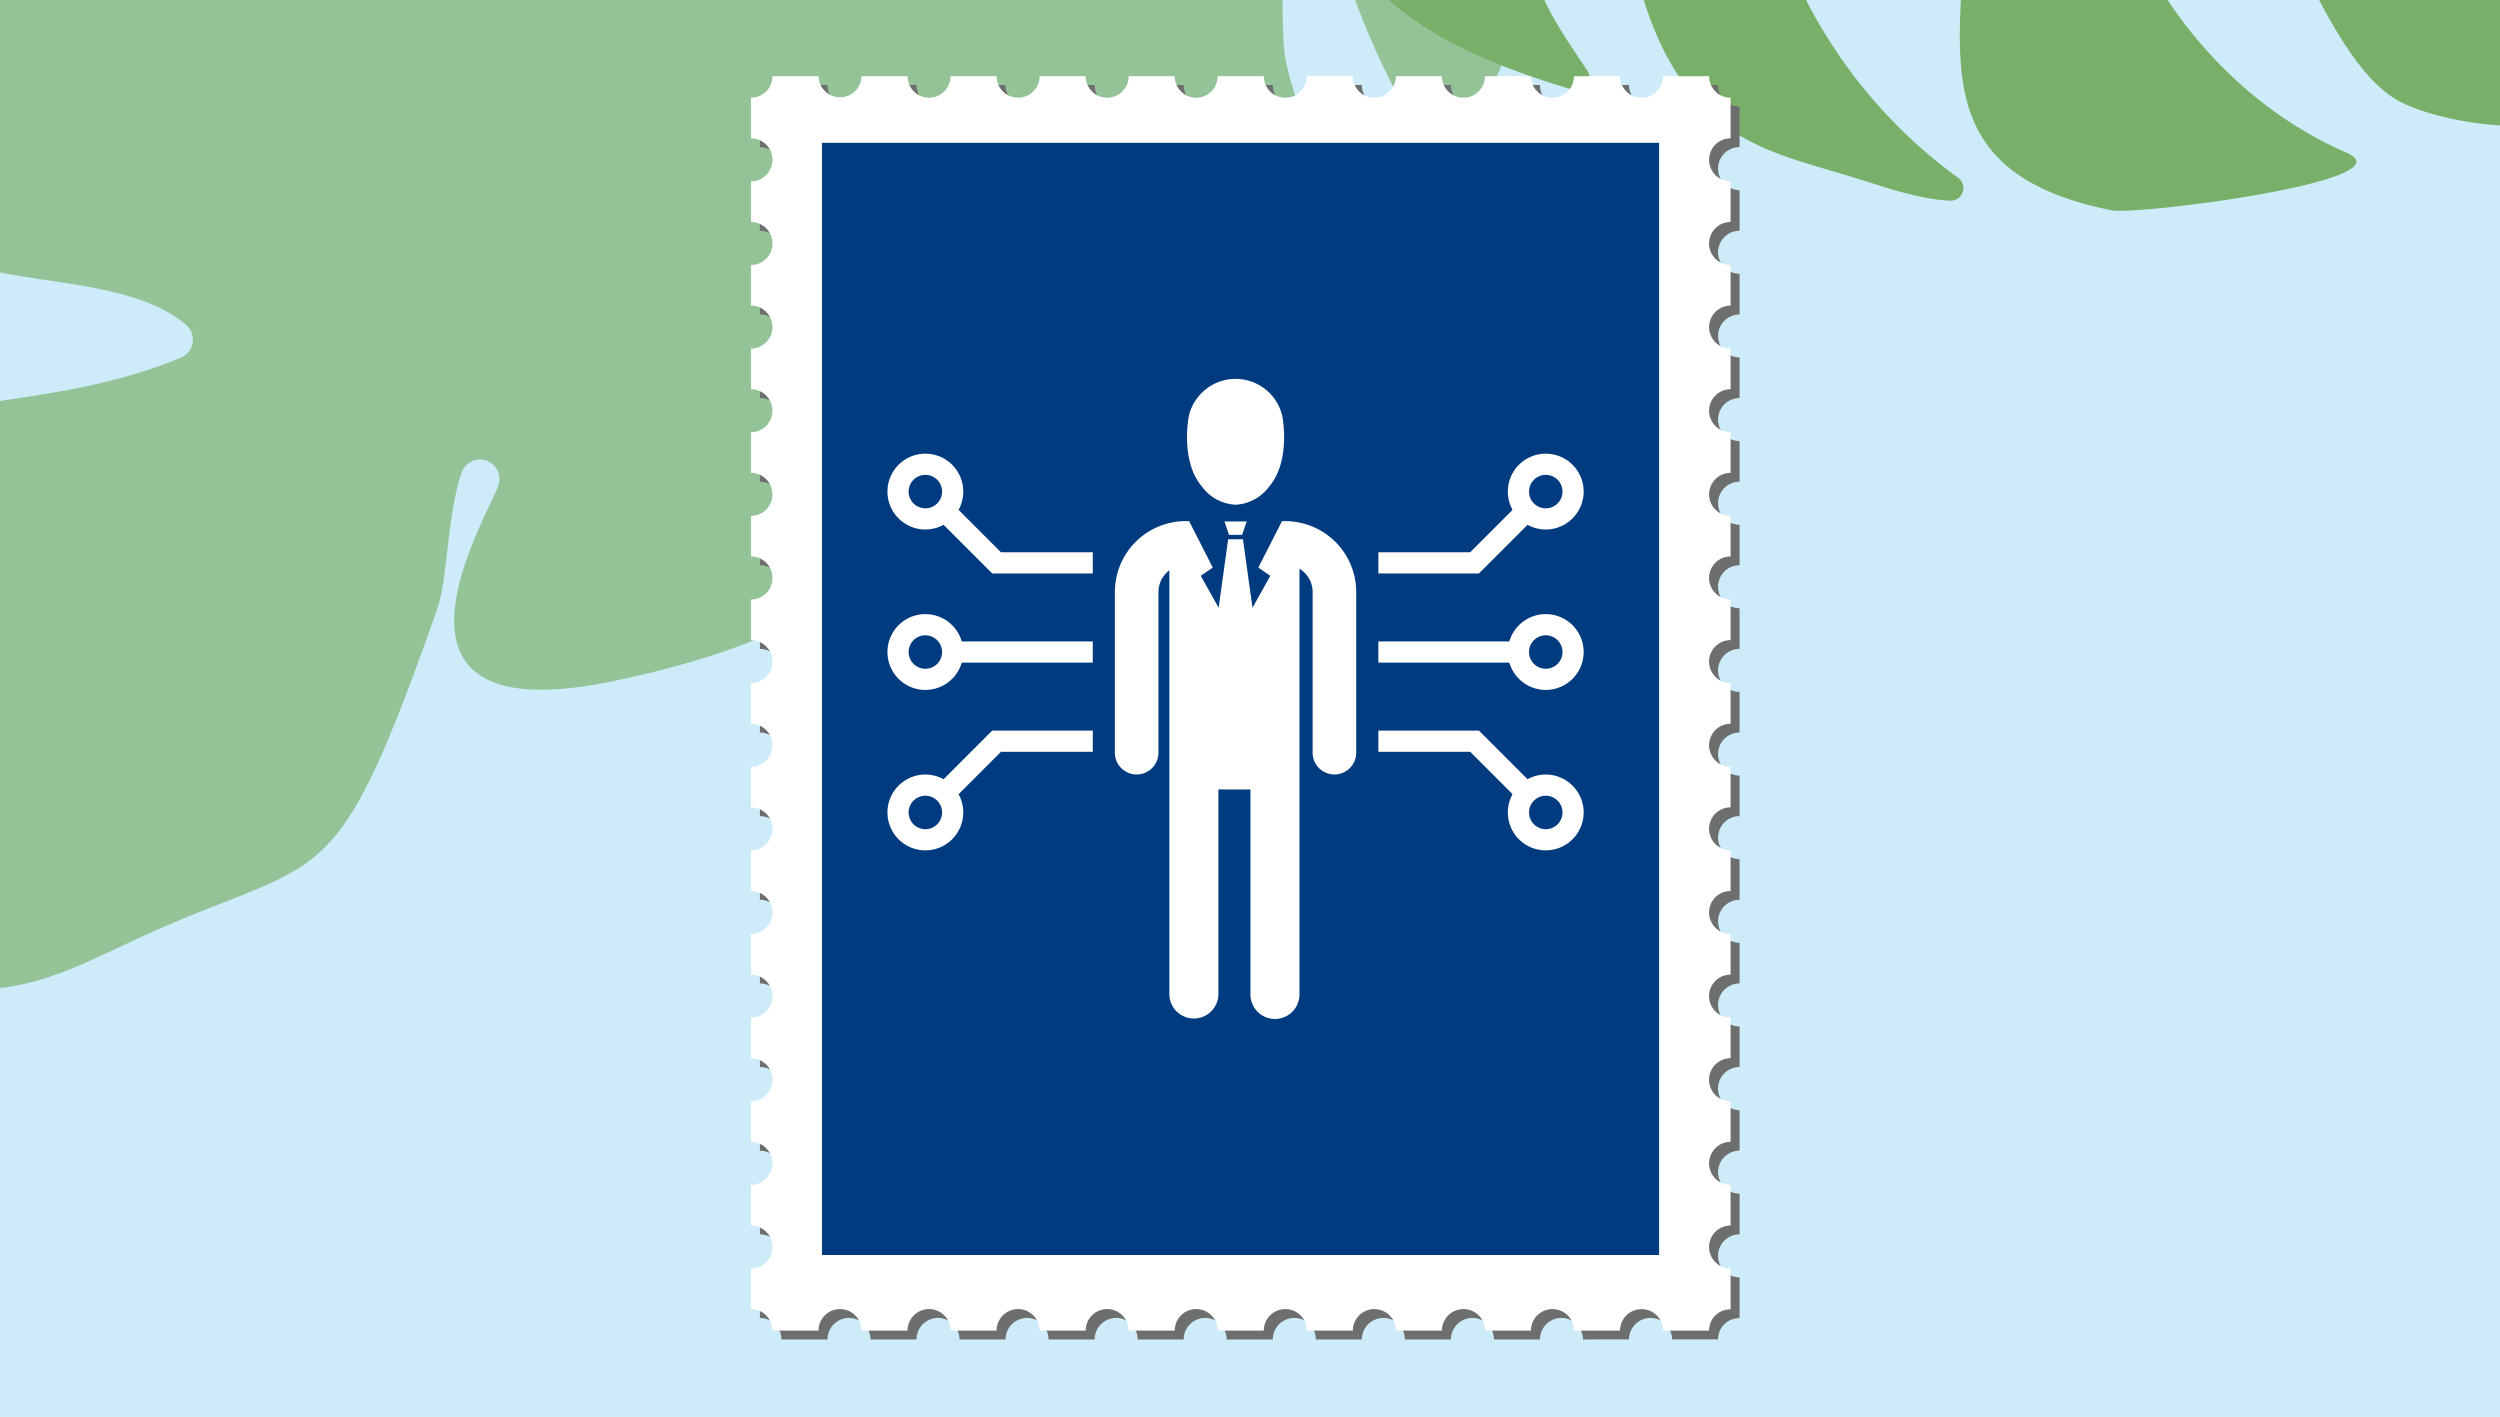 <svg xmlns="http://www.w3.org/2000/svg" xmlns:xlink="http://www.w3.org/1999/xlink" width="263" height="149.053" viewBox="0 0 263 149.053">
  <defs>
    <clipPath id="clip-path">
      <rect id="Rectangle_17386" data-name="Rectangle 17386" width="263" height="149" transform="translate(677 1101)" fill="#f9d649"/>
    </clipPath>
    <clipPath id="clip-path-2">
      <rect id="Rectangle_17382" data-name="Rectangle 17382" width="163.833" height="375.775" transform="translate(0 0)" fill="#78b069"/>
    </clipPath>
    <clipPath id="clip-path-3">
      <rect id="Rectangle_17383" data-name="Rectangle 17383" width="172.808" height="207.647" transform="translate(0 0)" fill="#78b069"/>
    </clipPath>
    <clipPath id="clip-path-4">
      <rect id="Rectangle_17384" data-name="Rectangle 17384" width="170.539" height="381.655" fill="#78b069"/>
    </clipPath>
    <clipPath id="clip-path-6">
      <rect id="Rectangle_8118" data-name="Rectangle 8118" width="104.002" height="132.908" transform="translate(0 0)" fill="none"/>
    </clipPath>
    <clipPath id="clip-path-7">
      <rect id="Rectangle_17898" data-name="Rectangle 17898" width="73.24" height="67.339" transform="translate(0 0)" fill="#fff"/>
    </clipPath>
  </defs>
  <g id="from-the-inside-out-t" transform="translate(-268.898 -2106.07)">
    <g id="Group_638579" data-name="Group 638579" transform="translate(-264 1532.459)">
      <rect id="Rectangle_17381" data-name="Rectangle 17381" width="263" height="149.053" transform="translate(532.898 573.611)" fill="#cdebf8"/>
      <g id="Mask_Group_632969" data-name="Mask Group 632969" transform="translate(-144.102 -527.389)" clip-path="url(#clip-path)">
        <g id="Group_638335" data-name="Group 638335" transform="translate(472.56 775.326)">
          <g id="Group_638329" data-name="Group 638329" transform="matrix(0.996, -0.087, 0.087, 0.996, 0, 130.364)" opacity="0.423">
            <g id="Group_638328" data-name="Group 638328" transform="translate(0 0)" clip-path="url(#clip-path-2)">
              <path id="Path_1574493" data-name="Path 1574493" d="M121.084,329.354c9.122,8.463,11.22,22.778,13,32.736,1.018,5.7,21.026-3.66,25.117-7.535,7.7-7.294-17.913-52.068-39.522-60.984a.09.09,0,0,1,.064-.169c32.864,8.707,30.79,31.483,38.6,35.715,6.935,3.758,3.859-8.326,1.846-11.735-3.6-6.106-12.568-10.476-13.215-17.964a1.622,1.622,0,0,1,1.856-1.781c4.285.777,8.639,7.523,11.825,10.762,3.248,3.3,8.759-20.72-11.894-29.016-7.157-2.874-26.62-7.4-30.922-14.673-4.218-7.129,40.525,12.467,40.3,9.426-1.321-17.72-52.041-22.464-63.806-44.609-1.638-3.081,13.27,7.331,14.943,8.532,9.969,7.144,36.862,13.327,37.557,6.681,2.4-22.943-28.113-20.442-38.838-27.441-8.507-5.552-24.294-15-26.336-26.041a119.9,119.9,0,0,0,18.969,14.43c52.113,33.775,34.493,5.666,36.894,2.438,4.929-6.627-18.827-13.7-25.647-18.663-29.616-21.556-30.112-31.747-27.045-29.835,14.014,8.741,21.292,33.3,43.8,25.369a1.02,1.02,0,0,0,.669-.92c.145-4.267-6.992-3.954-9.764-8.062-1.988-2.948,6.348.777,5.823-1.608-2.006-9.125-37.034-12.248-39.982-27.046A1.162,1.162,0,0,1,86.757,146c6.527,1.643,20.922,20.307,30.2,4.773,4.43-7.422-26.219-26.148-49.185-46.915-13.281-12.009-4.235-12.365,1.144-5.648,2.7,3.369,24.077,25.563,30.955,20.267,17.513-13.49-38.835-35.511-48.2-53.7C49.927,61.386,82.641,91.846,87.77,84.9c13.153-17.811-20.514-23.4-23.315-25.934C44.526,40.9,41.293,40.22,38.583,35.55,35.356,29.994,36.705-1.228,28.847.037c-8.687,1.4,3.538,31.289,3.063,37.33C25.736,53.762-.942,72.51,2.743,73.893,8.892,76.2,8.6,83.978,10.39,90.552c2.294,8.44,21.887-30.957,21.594-23.228-.495,13.158-27.357,37.052-29.776,39.925-6.422,7.624,3.071,5.328,4.462,6.664,2.448,2.349-2.839,7.741-4.158,12.648-2.7,10.041,26.979-20.534,34.856-35.735a.492.492,0,0,1,.9.085c3.588,12.109-24.125,31.507-28.066,42.971-2.3,6.684,22.321-12.3,22.4-6.933.092,6.676-23.126,12.008-23.649,25.888a2.283,2.283,0,0,0,2.391,2.376c14.681-.889,24.553-25.352,35.982-25.085,4.885.114-1.147,13.6-15.806,25.515-4.25,3.456-30.112,10.267-24.707,13.831,5.671,3.74,15.124-4.436,21.793-3.879a.506.506,0,0,1,.416.69c-2.489,6.029-19.638,11.9-18.413,12.414,6.091,2.57.378,9.737,4.939,14.644,3.742,4.026,27.927-18.1,37.507-32.262,9.311-13.768,3.82,11.452-2.13,16.558-13.4,11.5-6.714,11.21-14.039,16.664C19.7,207.1,23.319,206.311,23.7,218.75c.221,7.3,33.648-26.026,40.918-29.2,1.486,10.7-22.7,22.95-29.3,27.982-2.958,2.252-4.77,5.427-7.467,8.119C25.029,228.461,20.184,229.6,17.78,232c-5.628,5.617-2.668,12.7,4.549,8.277a.5.5,0,0,1,.762.346c.724,5.278-8.819,6.035-8.181,11.1.866,6.855,19.232,2.591,19.732,4.879,1.366,6.246-24.956,7.015-20.544,19.359.752,1.714,5.939,3.292,6.5,1.809,3.681-9.8,18.986-9.378,27.1-13.2,7.938-3.738,17.841-12.489,27.26-11.924a1.3,1.3,0,0,1,.98,1.99c-11.626,18.575-54.723,8.7-52.624,34.4.42,5.136-9.112,7.268-4.733,13.1,2.961,3.947,13.27,3.128,18.991,1.485,12.228-3.514,21.621-13.149,32.5-17.979-27.447,21.826-32.232,26.976-32.692,36.467-.306,6.323.3,18.912,5.681,21.195,0,0,15.253-30.266,36.44-41.662,5.561-2.989-24.105,13.131-25.058,43.2-.565,17.852,20.068,22.39,30.716,30.4,5.047,3.8-3.519-13.569,8.794-27.422,3.384-3.809.2-21.21,6.244-26.008-3.2,9.568-1.759,53.3,13.375,50.107,16.072-3.4,13.348-29.6,7.515-42.566" transform="translate(0.001 -0.001)" fill="#78b069"/>
            </g>
          </g>
          <g id="Group_638330" data-name="Group 638330" transform="translate(281.538 317.531) rotate(-77)" clip-path="url(#clip-path-3)">
            <path id="Path_1574494" data-name="Path 1574494" d="M139.189,38.2c-8.991.276-17.62,6.029-26.549,7.249a9.636,9.636,0,0,1-5.3-.589C127.484,9.492,143,18.2,149.809,6.227c2.057-3.615,2.231-4.151-1.862-5.665-12.8-4.731-33.837,21.408-43.785,41.814-6.415-7.658-5.452-26.734-19.206-30.125C58.159,3.643,32.064,27.412,47.81,28.522c5.442.383,33.743-2.5,30.936,8.818-1.569,6.327-24.112-1.763-29.472-1.74-13.954.057-31.3,19.284-27.132,20.477,16.462,4.71,47.118-7.223,51.645-2.8,2.783,2.716-5.362,4.378-7.275,4.97C36.485,67.543,5.591,41.752,2.743,90.092a1.33,1.33,0,0,0,2.279,1.014c2.54-2.651,5.016-5.558,8.118-7.341,11.547-6.641,32.535-7.823,37.915-9.274,3.358-.906,14.724-6.587,17.694-2.86,8.007,10.045-44.861,11.713-61.586,28.42C.736,106.47.956,112.512.4,120.936c-.179,2.7-.746,7.112-.088,10.456a1.328,1.328,0,0,0,2.538.208,52.837,52.837,0,0,1,14.394-19.577c1.444-1.241,33.091-19.5,36.254-2.722,1.361,7.22-7.891,11.369-12.989,13.656-17.515,7.858-38.115.111-37.372,25.165.082,2.77,10.127,29.941,11.46,22.75,4.823-26.016,34.234-40.42,34.849-27.614.47,9.772-26,21.37-28.422,32.162-1.289,5.731-.227,19.309,7.75,25.241,5.3,3.942,10.752,4.916,17.05,5.948,33.064,5.419,26.062-11.48,24.875-25.16-.873-10.063-6.15-32.83-2.5-37.1,4.422-5.168,10.1,16.484,10.662,20.068,3.822,24.338-4.609,26.685-5.342,33.457-.518,4.795,15.851-2.885,20.007-15.157,4.825-14.247-6.728-43.935-11.069-58.33-3.255-10.789,7.234-20.118,8.264-15.01,11.037,54.687,8.2,62.1,20.267,59.927,38.392-6.915-16.462-74.633-12.181-82.046,4.213-7.293,12.508,8.853,14.521,11.356,25.123,31.257,17.877,37.892,19.4,57.246a1.328,1.328,0,0,0,2.062.988c7.543-5.014,29.444-19.3,27.192-37.23-1.927-15.338-26.231-20.23-37.142-27.93-13.68-9.655-16.136-11.984-16.734-15.36-1.868-10.54,29.63,7.989,33.456,10.085,17.494,9.579,20.983,15.04,26.047,31.012a1.331,1.331,0,0,0,2.557-.075c8.471-33.208-3.922-79.982-30.985-79.149" transform="translate(0 0.001)" fill="#78b069"/>
          </g>
          <g id="Group_638332" data-name="Group 638332" transform="translate(198.144 416.966) rotate(-160)">
            <g id="Group_638331" data-name="Group 638331" clip-path="url(#clip-path-4)">
              <path id="Path_1574495" data-name="Path 1574495" d="M164.255,108.341c.4-8.772,12.288-30.674,2.294-35.556-8.567-4.186-22.726,4.283-31.744.836a2.045,2.045,0,0,1-.642-3.4c18.247-16.716,40.022-11.068,21.457-46.644-4.133-7.92-8.854-23.04-19.89-23.564-7.219-.343-13.021,6.049-17.57,10.613-16.13,16.186-18.7,10.337-18.367,43.892.033,3.359,2.409,9.745,2.5,14.437a2.051,2.051,0,0,1-4.094.2c-.244-2.846,5.666-30.2-18.282-15.435-41.929,25.854-14.181,42.06-16.3,55.732C61.065,125.846,58.062,90.9,45.257,93.4c-3.345.652-9.752,9.6-12.459,11.972-2.989,2.625-10.615,7.368-11.666,11.344-1.929,7.289,12.181,16.55,15.453,24.5,10.279,24.975,6.657,39.423,2.481,34.521-4.359-5.119-2.872-20.317-6.372-25.717-1.391-2.147-14.856-17.717-16.94-12.606-2.533,6.216-.966,16.052-3.436,22.392-18.79,48.227,10.3,38.164,11.1,74.3a2.045,2.045,0,0,1-3.414,1.59c-5.293-4.982-9.839-18.728-15.629-15.513-1.7.945-15.33,56.908,16.207,96.856,4.195,5.313,10.157,8.684,14.629,13.725,1.374,1.548-.294,3.877-4.22,11.73-7.024,14.047-12.24,17.971-16.746,23.522-2.061,2.54-8.881,8.9-8.055,12.023,1.334,5.057,7.967,6.255,14.885-6.059,30.985-55.134,16.669-32.373,32.8-41.023,4.238-2.272,4.494-5.5,7.228-9.17,10.379-13.954,20.476-4.73,53.036-31.107,2.71-2.2,7.472-7.6,6.181-11.446-1.68-5-7.36-3.5-12.048-4.262-22.168-3.593-19.123-.047-31.692,1.623a2.048,2.048,0,0,1-1.8-3.414c6.143-6.268,26.765-6.291,32.363-9.6,7.273-4.29,8.7-11.327,11.727-18.6,6.465-15.547,21.176-16.7,21.791-34.956.155-4.668-10.667-.263-22.377-.069-5.417.09-15.4-.7-7.895-4.96,4.394-2.493,16.719-5.19,34.205-6.295,11.491-.726,4.827-12.521,11.534-22.544,3.325-4.969,7.376-7.778,7.967-14.27,2.392-26.307-6.922-17.933-26.839-24.577C127.8,134.16,114.774,127.132,121,125.067c6.153-2.041,17.369-1.557,22.606-2.04,12.471-1.155,22.753,8.383,22.52,2.15-.221-5.872-2.147-10.82-1.869-16.836" transform="translate(-0.001 0)" fill="#78b069"/>
            </g>
          </g>
          <g id="Group_638334" data-name="Group 638334" transform="translate(325.541 475.168) rotate(-160)" opacity="0.68">
            <g id="Group_638333" data-name="Group 638333" transform="translate(0 0)" clip-path="url(#clip-path-4)">
              <path id="Path_1574496" data-name="Path 1574496" d="M164.255,108.341c.4-8.772,12.288-30.674,2.294-35.556-8.567-4.186-22.726,4.283-31.744.836a2.045,2.045,0,0,1-.642-3.4c18.247-16.716,40.022-11.068,21.457-46.644-4.133-7.92-8.854-23.04-19.89-23.564-7.219-.343-13.021,6.049-17.57,10.613-16.13,16.186-18.7,10.337-18.367,43.892.033,3.359,2.409,9.745,2.5,14.437a2.051,2.051,0,0,1-4.094.2c-.244-2.846,5.666-30.2-18.282-15.435-41.929,25.854-14.181,42.06-16.3,55.732C61.065,125.846,58.062,90.9,45.257,93.4c-3.345.652-9.752,9.6-12.459,11.972-2.989,2.625-10.615,7.368-11.666,11.344-1.929,7.289,12.181,16.55,15.453,24.5,10.279,24.975,6.657,39.423,2.481,34.521-4.359-5.119-2.872-20.317-6.372-25.717-1.391-2.147-14.856-17.717-16.94-12.606-2.533,6.216-.966,16.052-3.436,22.392-18.79,48.227,10.3,38.164,11.1,74.3a2.045,2.045,0,0,1-3.414,1.59c-5.293-4.982-9.839-18.728-15.629-15.513-1.7.945-15.33,56.908,16.207,96.856,4.195,5.313,10.157,8.684,14.629,13.725,1.374,1.548-.294,3.877-4.22,11.73-7.024,14.047-12.24,17.971-16.746,23.522-2.061,2.54-8.881,8.9-8.055,12.023,1.334,5.057,7.967,6.255,14.885-6.059,30.985-55.134,16.669-32.373,32.8-41.023,4.238-2.272,4.494-5.5,7.228-9.17,10.379-13.954,20.476-4.73,53.036-31.107,2.71-2.2,7.472-7.6,6.181-11.446-1.68-5-7.36-3.5-12.048-4.262-22.168-3.593-19.123-.047-31.692,1.623a2.048,2.048,0,0,1-1.8-3.414c6.143-6.268,26.765-6.291,32.363-9.6,7.273-4.29,8.7-11.327,11.727-18.6,6.465-15.547,21.176-16.7,21.791-34.956.156-4.668-10.667-.263-22.377-.069-5.417.09-15.4-.7-7.895-4.96,4.394-2.493,16.719-5.19,34.205-6.295,11.491-.726,4.827-12.521,11.534-22.544,3.325-4.969,7.376-7.778,7.967-14.27,2.392-26.307-6.922-17.933-26.839-24.577C127.8,134.16,114.774,127.132,121,125.067c6.153-2.041,17.369-1.557,22.606-2.04,12.471-1.155,22.753,8.383,22.52,2.15-.221-5.872-2.147-10.82-1.869-16.836" transform="translate(-0.001 0)" fill="#78b069"/>
            </g>
          </g>
        </g>
      </g>
      <g id="stamp-green" transform="translate(611.898 581.611)">
        <g id="Group_628062" data-name="Group 628062" transform="translate(0 0)" clip-path="url(#clip-path-6)">
          <path id="Path_699164" data-name="Path 699164" d="M100.873,141.407a2.262,2.262,0,0,1,4.524,0h4.842a2.211,2.211,0,0,1,2.262-2.233v-4.3a2.262,2.262,0,0,1,0-4.524v-4.276a2.262,2.262,0,0,1,0-4.524v-4.268a2.266,2.266,0,0,1,0-4.532v-4.268a2.262,2.262,0,0,1,0-4.524V99.681a2.262,2.262,0,0,1,0-4.524V90.881a2.262,2.262,0,0,1,0-4.524V82.089a2.262,2.262,0,0,1,0-4.524V73.289a2.262,2.262,0,0,1,0-4.524V64.488a2.262,2.262,0,0,1,0-4.524V55.7a2.262,2.262,0,0,1,0-4.524V46.9a2.262,2.262,0,0,1,0-4.524V38.1a2.258,2.258,0,0,1,0-4.517V29.3a2.262,2.262,0,0,1,0-4.524V20.5a2.262,2.262,0,0,1,0-4.524V11.711a2.269,2.269,0,0,1-2.262-2.266H105.4a2.262,2.262,0,0,1-4.524,0H96.024a2.262,2.262,0,0,1-4.524,0H86.659a2.262,2.262,0,0,1-4.524,0h-4.85a2.262,2.262,0,0,1-4.524,0H67.92a2.262,2.262,0,0,1-4.524,0H58.547a2.262,2.262,0,0,1-4.524,0H49.181a2.262,2.262,0,0,1-4.524,0H39.808a2.262,2.262,0,0,1-4.524,0H30.442a2.262,2.262,0,0,1-4.524,0H21.076a2.262,2.262,0,0,1-4.524,0H11.7a2.267,2.267,0,0,1-2.259,2.266V15.98a2.262,2.262,0,0,1,0,4.524V24.78a2.262,2.262,0,0,1,0,4.524v4.268a2.262,2.262,0,0,1,0,4.524v4.276a2.262,2.262,0,0,1,0,4.524v4.276a2.262,2.262,0,0,1,0,4.524v4.268a2.266,2.266,0,0,1,0,4.532v4.269a2.262,2.262,0,0,1,0,4.524v4.276a2.262,2.262,0,0,1,0,4.524v4.268a2.266,2.266,0,0,1,0,4.532v4.269a2.262,2.262,0,0,1,0,4.524v4.276a2.262,2.262,0,0,1,0,4.524v4.268a2.266,2.266,0,0,1,0,4.532v4.269a2.262,2.262,0,0,1,0,4.524v4.276a2.262,2.262,0,0,1,0,4.524v4.274a2.256,2.256,0,0,1,2.26,2.26h4.849a2.262,2.262,0,0,1,4.524,0h4.842a2.262,2.262,0,0,1,4.524,0h4.843a2.262,2.262,0,0,1,4.524,0h4.849a2.262,2.262,0,0,1,4.524,0h4.842a2.262,2.262,0,0,1,4.524,0H63.4a2.262,2.262,0,0,1,4.524,0h4.842a2.262,2.262,0,0,1,4.524,0h4.85a2.262,2.262,0,0,1,4.524,0H91.5a2.262,2.262,0,0,1,4.524,0Z" transform="translate(-8.499 -8.5)" fill="#6d6e6e"/>
          <path id="Path_699165" data-name="Path 699165" d="M91.429,131.963a2.262,2.262,0,0,1,4.524,0h4.842a2.21,2.21,0,0,1,2.262-2.233v-4.3a2.262,2.262,0,0,1,0-4.524V116.63a2.262,2.262,0,0,1,0-4.524v-4.268a2.266,2.266,0,0,1,0-4.532V99.037a2.262,2.262,0,0,1,0-4.524V90.237a2.262,2.262,0,0,1,0-4.524V81.437a2.262,2.262,0,0,1,0-4.524V72.645a2.262,2.262,0,0,1,0-4.524V63.845a2.262,2.262,0,0,1,0-4.524V55.044a2.262,2.262,0,0,1,0-4.524V46.252a2.262,2.262,0,0,1,0-4.524V37.452a2.262,2.262,0,0,1,0-4.524V28.652a2.258,2.258,0,0,1,0-4.517V19.86a2.262,2.262,0,0,1,0-4.524V11.06a2.262,2.262,0,0,1,0-4.524V2.267A2.269,2.269,0,0,1,100.795,0H95.953a2.262,2.262,0,0,1-4.524,0H86.58a2.262,2.262,0,0,1-4.524,0H77.215a2.262,2.262,0,0,1-4.524,0h-4.85a2.262,2.262,0,0,1-4.524,0H58.476a2.262,2.262,0,0,1-4.524,0H49.1a2.262,2.262,0,0,1-4.524,0H39.737a2.262,2.262,0,0,1-4.524,0H30.364A2.262,2.262,0,0,1,25.84,0H21a2.262,2.262,0,0,1-4.524,0H11.632A2.262,2.262,0,0,1,7.109,0H2.259A2.267,2.267,0,0,1,0,2.267V6.536A2.262,2.262,0,0,1,0,11.06v4.276A2.262,2.262,0,0,1,0,19.86v4.268a2.262,2.262,0,0,1,0,4.524v4.276a2.262,2.262,0,0,1,0,4.524v4.276a2.262,2.262,0,0,1,0,4.524V50.52a2.266,2.266,0,0,1,0,4.532v4.269a2.262,2.262,0,0,1,0,4.524v4.276a2.262,2.262,0,0,1,0,4.524v4.268a2.266,2.266,0,0,1,0,4.532v4.269a2.262,2.262,0,0,1,0,4.524v4.276a2.262,2.262,0,0,1,0,4.524v4.268a2.266,2.266,0,0,1,0,4.532v4.269a2.262,2.262,0,0,1,0,4.524v4.276a2.262,2.262,0,0,1,0,4.524V129.7a2.256,2.256,0,0,1,2.26,2.26H7.109a2.262,2.262,0,0,1,4.524,0h4.842a2.262,2.262,0,0,1,4.524,0H25.84a2.262,2.262,0,0,1,4.524,0h4.849a2.262,2.262,0,0,1,4.524,0h4.842a2.262,2.262,0,0,1,4.524,0h4.849a2.262,2.262,0,0,1,4.524,0h4.842a2.262,2.262,0,0,1,4.524,0h4.85a2.262,2.262,0,0,1,4.524,0h4.842a2.262,2.262,0,0,1,4.524,0Z" transform="translate(0 0.018)" fill="#fff"/>
          <path id="Path_699174" data-name="Path 699174" d="M70.07,96.875a.112.112,0,0,1,.082-.052c-.04.106-.105.112-.082.052M70.7,20.315c-.008-.115-.206-.163-.223-.146a.062.062,0,0,0,.037.11c.032,0,.077.026.186.037M68.576,51.479s.036-.017.007-.062c-.042.015-.048.063-.007.062m1.176,70.946c-.053,0-.112.051-.111.093s.021.054.111-.093m.784-89.291a.119.119,0,0,0,0-.151c-.035-.054-.086-.006-.086.08,0,.065.051.106.088.071m-.723,25a.421.421,0,0,1,.1.108c.408.017.656.017.73.012.121-.063.1-.092.081-.128-.03-.071-.129-.073-.379-.009-.1.025-.121.024-.155-.005-.071-.062-.372-.045-.375.021m-.5-20.025c.037.143.143.148.172.1s-.088-.1-.172-.1M94.937,68.883c.061-.076.093-.094.176-.185a.475.475,0,0,1-.123-.072c-.077-.064-.086-.054-.1.111-.01.107,0,.137.049.146m-26.2,28.749c.044-.011.054-.058.014-.061,0,0-.038.013-.014.061m-.086,42.952c.062.007.065,0-.008-.137-.059.135-.068.129.008.137m2.553-71.8c.123.019.132-.068.083-.1s-.116.066-.083.1m-2.2,46.931c0-.087-.064-.146-.109-.1.057.155.109.16.109.1m.422-25.4c.026-.034-.024-.049-.051.017Zm-.753,5.308c0,.049.019.05.237.024-.185-.114-.237-.1-.237-.024m.681-68.943c.033-.051-.039-.111-.1-.087-.01.132.07.141.1.087m.084-2.693c0,.1.073.112.143.031-.092-.137-.143-.118-.143-.031m-.276,118.088c-.021.065.07.037.113,0s-.022-.143-.07-.141c-.027,0-.052.083-.042.145m.742-32.44a.542.542,0,0,0,.223-.04.115.115,0,0,1,.116-.012.671.671,0,0,0,.177.018.453.453,0,0,1,.247.043.57.57,0,0,0,.333-.035c.023-.039-.014-.061-.215-.128-.154-.051-.18-.072-.131-.105-.187-.087-.216-.087-.318-.047a.574.574,0,0,1-.244.03c-.165,0-.27.018-.272.059-.075.185.032.257.085.217m11.3,16.662c.1-.053.137-.059.166-.027a.6.6,0,0,0,.284.04,1.116,1.116,0,0,1,.315.032c.085.041.07.044.2-.042s.143-.154.031-.185a2.831,2.831,0,0,0-.8.039.136.136,0,0,1-.131,0,3.531,3.531,0,0,0-1.042.056c-.092.077,0,.108.344.111a3.622,3.622,0,0,1,.416.022.359.359,0,0,0,.217-.049m4.06-5.263c.027.056.05.056.177,0s.11-.112-.037-.128c-.132-.014-.185.034-.141.126m-.9-94.434a.961.961,0,0,0,.347.023c.315-.106.348-.142.292-.3-.03-.084-.075-.138-.128-.15a7.721,7.721,0,0,0-1.735.216c-.028.031.024.047.066.068.1.054.342.01.34-.062,0-.04.19-.039.222,0-.1.035-.057.1.061.142s.125.042.208-.034a.309.309,0,0,1,.141-.081.141.141,0,0,0,.094-.068c.042-.067.043-.067.164,0,.146.086.137.14-.023.144-.125,0-.172.1-.048.1m-3.84,109.779c-.051.063-.005.119.1.122.057-.173-.037-.2-.1-.122m.525-111.343a.1.1,0,0,0,.073.036c.021-.052-.012-.068-.073-.036m4.677,110.111c.1.041.261.044.262,0,0-.063-.17-.109-.262,0M77.693,28.486a.187.187,0,0,0-.157,0c-.021.017-.055.019-.114,0a.245.245,0,0,0-.177.017c.038.042.191.029.3.008l.148-.026m-5.606,95.781c-.052.01-.045.046-.045.046.052-.01.045-.046.045-.046M81.658,43.04a.836.836,0,0,1-.181.1c0,.032.029.031.126,0,.081-.029.105-.073.055-.1m-4.315,68.678c-.019.03.142.141.168.115a.086.086,0,0,0-.066-.153.419.419,0,0,0-.1.038m-4.963,7.106c.081-.035.132-.106-.021-.109-.161.126-.1.162.021.109m5.16-53.566c-.025.021-.026.117,0,.118.042,0,.077-.077,0-.118m4.765,65.3c-.1-.04-.211,0-.213.073,0,.059.05.061.213-.073M79.314,86.5c-.012-.046-.05-.031-.073,0l.073,0M70.232,57.75c-.074.058-.023.083.113.056-.008-.025-.059-.05-.113-.056m-9.39,25.492c-.041.039-.049.069-.024.092.046.044.084.008.024-.092m.072-3.939-.043-.061c-.012.056.028.08.043.061m-.839,5.652a.426.426,0,0,1,.135-.14c-.134-.032-.159.142-.135.14m.445,20.392c-.029-.036-.081-.057-.212-.077.012.086.179.147.212.077m.024-62.711c-.038-.037-.127.066-.127.146,0,.117.1.1.123-.023a.389.389,0,0,0,0-.123M61,110.454a.647.647,0,0,1,.191.125.252.252,0,0,0,.285.1c0-.032-.015-.073-.014-.121,0-.07-.013-.086-.076-.081a.927.927,0,0,1-.212-.025c-.087-.02-.147-.018-.174.006M61.24,58.72a.065.065,0,0,0,.123.031c.024-.036-.086-.2-.144-.149a.382.382,0,0,1,.021.118m.007-21.8c-.016.039.008.051.03.052.016-.04-.009-.052-.03-.052M55.577,91.252a.093.093,0,0,0,.055.021s0-.029-.055-.021m-.493,42.567a.375.375,0,0,0,.326.194c.085-.018.1-.047.061-.187l-.387-.007m6.853-12.5a.351.351,0,0,0-.2,0c-.1.015-.064.056.073.086s.248-.047.128-.087m-6.183-3.559c.109.1.185.043.117-.09-.035-.067-.081-.1-.249-.187-.029.1-.054.138-.084.147a.072.072,0,0,0-.023.129c.163-.052.186-.048.239,0m3.728-65.812c0-.062-.042-.142-.074-.142-.05,0-.036.089.074.142m-.091-16.771s.018.026.109.011c-.078-.042-.107-.045-.109-.011m-.8-4.87a.111.111,0,0,0,.067.076c.072.019.061-.043-.067-.076m-2.221-8.88c-.1-.082-.137-.056-.107-.005a.059.059,0,0,0,.107.005M61.635,51.91c-.156.03-.11.331-.029.331.1,0,.121-.257.029-.331m5.108,43.914c-.072.086-.059.133-.039.162.127.153.125.077.116-.011-.016-.155-.018-.158-.077-.152M66.66,78.451c.02-.058-.016-.134-.057-.12s-.086.126-.067.152.106.019.124-.033M67.694,143.5c.038.043.152.036.164-.01s-.083-.107-.139-.1-.058.072-.025.11m-.911-80c.041.016.121,0,.1-.024s-.128-.025-.1.024m.69,34.361c0-.026-.049-.042-.075-.025.014.054.078.049.075.025m-.439-55.3c-.079-.041-.428-.052-.427-.013a.339.339,0,0,0-.205.066.317.317,0,0,1-.194.067c-.1-.005-.147.03-.094.071a.376.376,0,0,0,.187.013c.045.118.126.13.154.06a.166.166,0,0,0,0-.069c.109-.008.234-.016.319-.02.308-.014.423-.091.263-.175m.039,44.59c-.038-.058-.179-.02-.179.048-.141.048-.111-.267-.023-.284.154.025.156.012.111-.073-.079-.146-.361-.172-.322-.029.029.254.027.276-.013.3.041.173.019.2-.092.2-.13.184.042.238.11.173s.135,0,.1.086c.112-.089.158-.124.2-.124.149-.135.151-.236.11-.3m.219-1.021s-.058.012-.034.053c.026,0,.048-.037.034-.053m-.559-22.95c.063.07.126.048.117.014s-.1-.053-.117-.014M65.921,18.97c-.036,0-.118.082-.118.082,0,.023.062.02.118-.082m-1.866,1.681c.025.038.088.039.149,0s0-.207-.056-.207c-.042,0-.117.167-.093.2M61.931,138.616c-.049-.057-.16-.065-.192-.015-.012.019-.06.025-.107.013-.045.114.014.106.072.1.235-.028.272-.044.227-.1m.517-11.919c-.026,0-.074,0-.074,0a.051.051,0,0,0,.074,0m3.123-7.014c-.007-.032-.044-.04-.08-.051-.063.06.051.09.08.051m-.255-19.866c-.138,0-.185.05-.076.086a.857.857,0,0,1,.121.053c.118.065.169.045.127-.049-.03-.07-.062-.086-.172-.09m-.432,24.434c.048.074.265.01.265-.079a.18.18,0,0,0-.188-.136.184.184,0,0,0-.076.214M115.6,77.69a.148.148,0,0,0-.061-.02c-.023.035,0,.044.061.02m2.837,49.018c.038-.056-.057-.1-.135-.062.044.106.1.106.135.062M115.388,15.785a.374.374,0,0,0-.107-.01l-.132.006c.008.065.236.049.238,0m-.241,122.285c.014-.029,0-.044-.034-.028,0,.056.022.055.034.028m-9.6-110.091c.049-.049.005-.074-.025-.054s-.007.055.025.054m12.265-10.692c.028-.078,0-.112-.024-.12-.028.078,0,.112.024.12m-.712,106.9c.013-.078-.012-.1-.057-.05a.346.346,0,0,0,.057.05M115.959,16.2a.736.736,0,0,1,.374.117c.079.023.044-.089-.006-.132-.2-.169-.229-.207-.244-.244-.029-.075-.084-.1-.118-.052-.089.03-.163.045-.229.064-.112.032-.124.033-.155.006s-.126-.043-.128-.018c.057.019.154.046.161.093.011.079.061.14.106.131a2.089,2.089,0,0,0,.238.036m-.243,43.807-.078,0c.031.058.063.06.078,0m-13.027,50.15c-.056.029-.142-.007-.139-.059a.285.285,0,0,1-.3.032.147.147,0,0,0-.128,0c-.047.048.063.039.063.039a2.436,2.436,0,0,1,.548.032c.119-.059,0-.068-.04-.046m.125-91.4c.071,0,.15.006.232.007-.04-.086-.117-.177-.162-.177s-.064.088-.07.17m1.675,5.974c.02.058.107.062.157.007-.044-.1-.172-.052-.157-.007m-1.937,107.351c-.072-.053-.1-.032-.076.048a.263.263,0,0,0,.076-.048m1.474-80.023a.757.757,0,0,1-.129-.076c-.125-.09-.22-.06-.186.058a.11.11,0,0,1-.032.138c-.072.075-.047.118.1.168.082.028.125.056.142.094.112.125.14.092.132-.009a1.663,1.663,0,0,1,0-.226c.011-.117.008-.131-.032-.146m-.315-4.206c.031-.038-.033-.052-.063.021a.166.166,0,0,0,.063-.021m-.107-14.2a.478.478,0,0,0,.272-.039c-.147-.048-.288.02-.272.039M118.266,54.37c.05.115.139.048.138-.014s-.109-.052-.138.014M101.7,61.538a.331.331,0,0,0-.143-.032c-.107,0-.133.009-.118.048a.988.988,0,0,0,.261-.016M54.272,21.326a.1.1,0,0,0-.163.046c.006.05.118.019.163-.046m64.982,3.841c.04-.048-.055-.119-.1-.074-.024.024-.024.039.1.074M53.863,77.074l.023.046c.023-.057.013-.078-.023-.046m-3.354,66.382c-.026,0-.055,0-.159.062a.286.286,0,0,0,.159-.062m-6.3-123.912c.044.04.265.046.289.007s-.046-.1-.167-.1c-.088,0-.16.055-.122.09M45.92,65.577a.117.117,0,0,0,.173.021c-.07-.116-.2-.076-.173-.021M43.479,20.238a.132.132,0,0,0,.005.054c.025.024.038-.01-.005-.054m5.936,67.026c.035,0,.069-.017.127-.017-.067-.135-.091-.112-.127.017m.365-28.419c.054.164.1.146.1-.041,0-.152,0-.152-.1-.216-.118-.076-.1-.074-.2-.021a1.01,1.01,0,0,1-.126.055c-.054.015-.051.1.006.186a.374.374,0,0,1,.223-.08c.055.006.07.023.1.118M41.66,80.872c-.025.125.046.151.076.1s-.011-.1-.076-.1m4.6,49.857c.043,0,.05-.018,0-.128a2.221,2.221,0,0,1-.315.051c.228.128.271.079.311.077M44.891,20.8c0-.058-.094-.078-.121-.025.077.094.119.078.121.025M41.383,126.464c-.119-.016-.137-.015-.138.007a.568.568,0,0,0,.1.115c.09-.031.093-.039.04-.122m-.106-55.676c.094.06.132-.005.134-.12,0-.075,0-.075-.147-.022-.021.075-.014.155.014.141m-.184-22.683c.087-.08-.116-.066-.121,0,.024.05.084.048.121,0m-.651-24.244c.131.088.2.006.159-.05a.09.09,0,0,0-.159.05m.852-4.234c.04-.046.034-.069-.059-.219a.461.461,0,0,0-.095.076c-.081.084-.2.094-.2.018a.3.3,0,0,0-.132-.022c-.1.007-.129,0-.122-.036s-.085-.136-.142-.139-.024.085.044.126c-.045.213,0,.248.042.285.09.086.187.057.134-.04a.415.415,0,0,0,.524-.048M41.6,98.8c.088-.028.12-.052.095-.071a.333.333,0,0,0-.21.08c-.006.031-.007.031.116-.009m-.686-58.766c.033-.048,0-.056-.127-.032,0,.072.1.067.127.032m.391-12.846c.083-.066.056-.109-.074-.117-.176-.009-.3.129-.146.163a.236.236,0,0,0,.22-.046M52.375,52.243a.227.227,0,0,1,.106-.013c.023.006.05,0,.032-.109a1.394,1.394,0,0,1-.222-.044c-.2.113-.072.223.084.167M50.723,36.206c.079.122.144.084.122-.072-.029-.206-.113-.274-.2-.164-.068.084-.068.084-.137,0a.163.163,0,0,0-.162-.073c-.055-.049-.02-.058.048-.1.112-.164.084-.2.051-.214a.859.859,0,0,1-.123-.05c-.153-.078-.315.067-.188.169a.153.153,0,0,1,.031.225c.008.112.026.17.026.22,0,.123.119.151.273.064s.207-.084.262,0m1.423,38.466c-.07.107-.033.131.026.111s.05-.111-.026-.111m.176-34.221a1.191,1.191,0,0,0-.084-.176c-.029-.1-.134-.066-.151.046-.027.178.083.239.235.131m.7-13.307c-.066-.061-.073-.061-.132-.008.054.132.2.139.2.1a.408.408,0,0,0-.068-.093m.917,76.26a.209.209,0,0,0-.264-.048c-.075.043-.039.064.157.1.172.027.172.027.107-.047m-.92-36.776a.5.5,0,0,1,.077.085c.055-.022-.027-.092-.077-.085m.554,59.213a.3.3,0,0,0,.094.013c-.088-.058-.128-.05-.094-.013m-.9-45.143a.13.13,0,0,0-.051.049c0,.048.061.035.051-.049M51.35,41.852c0-.053-.061-.065-.155-.03,0,.1.155.085.155.03M51.6,38.2s.056,0,.1-.115c-.06,0-.139.092-.1.115m.393-20.916c.041,0,.077-.064.062-.11.057-.142-.048-.129-.092-.088a.688.688,0,0,1,.03.2m-.415,81.325a.457.457,0,0,0-.475-.022c-.073.074-.048.192.04.192a3.2,3.2,0,0,0,.437.04c.07-.048.088-.132,0-.211m.2-81.1c.009.1.049.137.087.07a.142.142,0,0,0-.087-.07M51.3,129.851a1.274,1.274,0,0,0-.089.158c-.045.076-.05.1-.031.15a.481.481,0,0,1,.027.135c.112.093.181-.036.132-.065.044-.269.03-.378-.039-.378m.425-93.377c.1.05.127-.023.09-.059a.054.054,0,0,0-.09.059m-22.4,8.174c0-.037-.028-.021-.028-.021-.023.03-.009.04.028.021M39.2,112.484l.118-.006a.721.721,0,0,0-.4.011,2.692,2.692,0,0,0,.286-.005M28.036,81.171c.1-.067.065-.1-.106-.106-.108,0-.135.008-.137.059,0,.086.143.114.242.047m-.612-26.058c-.092-.038-.13-.021-.131.014s.066.024.131-.014m2.538,2.378c-.023-.045-.225-.044-.225-.044,0,.026.2.065.225.044M38.028,72.74c.012.034.185.052.26.027s.054-.069-.022-.108-.258.025-.239.081m1.02-27.875.034.037c.018-.066-.031-.077-.034-.037m-.391,90.04-.14-.038c-.07.063-.023.084.14.038M27.191,86.341a.146.146,0,0,0,.043-.131c-.112-.046-.114-.046-.13,0-.038.1.031.206.087.135m87.918,28.023c-.1.009-.117.093-.082.093.067,0,.106-.044.082-.093M96.46,120.231c.12.094.12.094.077.154-.073.1.091.148.268.075.122-.051.189-.04.208.033.059-.045.29-.193.359-.152.025.015.052.008.1-.029a.7.7,0,0,1,.1-.054c.075-.088.112-.1.292-.125.213-.03.213-.03.223-.107s-.065-.107-.137-.138a.7.7,0,0,0-.149-.041,6.141,6.141,0,0,1-.808.1c-.081.109-.175.117-.231.054-.08-.088-.295-.051-.248.043-.162.086-.143.113-.056.182m14.587-96.459c-.075-.062-.129-.132-.119-.157-.223.023-.306.111-.306.172s.135.01.151-.048c.205.067.253.1.288.135.066.07.123.088.123.039a1,1,0,0,0-.137-.141m-11.04,10.654c0-.035-.087-.093-.115,0,.034.045.122.043.115,0m-1.128,78.612c-.028.038.062.1.1.067,0-.084-.077-.092-.1-.067m.558,28.115a.313.313,0,0,0-.11.036.534.534,0,0,1-.133.066.416.416,0,0,0,.374.036,1.071,1.071,0,0,1,.387-.039.648.648,0,0,0,.232-.013c.074,0,.143.02.144.043,0,0,.009-.007-.055-.1a.508.508,0,0,0-.138-.249c-.128.117-.186.133-.232.1-.02.041-.006.056.048.115a3.6,3.6,0,0,0-.516.01m.745-43.007a.11.11,0,0,0,.055.047c.027-.086-.051-.1-.055-.047m-1.32,29.148c.075-.026.072-.059.053-.078-.075.026-.072.059-.053.078m-2.2-44.357c.016.023.073.013.074-.012,0,0-.02-.011-.074.012m-.079-2.958a.453.453,0,0,1-.152.1c0,.036.07.048.128.022s.076-.1.023-.122m1.676,59.693c-.041.023-.019.1.029.1s.075-.025-.029-.1m2.443-120.541c0-.081-.064-.123-.114-.075.069.159.114.153.114.075m-.013,29.05c0,.026.089.014.089-.046-.029-.013-.093.02-.089.046M88.92,135.137c.174.047.211-.03.143-.069-.049-.029-.144.017-.143.069m-.217-20.6c-.02-.019-.02-.019-.1.029,0,.073.129,0,.1-.029m1.93-81.316c.133.038.388.046.388.016,0-.048-.092-.13-.158-.141a.288.288,0,0,1-.14-.138c-.039-.069-.09-.126-.114-.126-.055,0-.057.075,0,.126.029.028.019.065-.038.142-.077.1-.035.182.067.122M87.9,99.39c.07-.024.051-.111-.024-.111-.113.07-.031.13.024.111m4.4-7.335s-.034-.013-.121.064a.211.211,0,0,0,.121-.064M90.9,94.4c0-.066-.079-.188-.122-.188-.064,0-.065.007-.013.117.033.071.135.124.135.071M87.72,102.33c.2.1.249.105.333.018.115-.12.11-.237-.011-.232-.3.012-.48.134-.323.214m.78-41.108a.551.551,0,0,0,.285-.039c.081-.067-.121-.061-.285.039M90.613,48.1c-.025-.068-.1-.049-.122.03.062.138.147.038.122-.03m.244,9.963c.032.063.037.108.015.121-.045.025-.05.117-.006.118a.5.5,0,0,0,.109-.095c.086-.109.073-.188-.037-.22s-.132-.029-.08.076M74.765,20.528c-.006.078.062.077.114.079a1.249,1.249,0,0,0-.114-.079m.446,100.91c.045-.043.021-.13-.127-.233.026.128.1.261.127.233M95.1,135.474c-.1.014-.093.036-.056.065.061.049.1,0,.056-.065m7-119.854c0,.037.1.035.121,0a.33.33,0,0,0-.08-.079.1.1,0,0,0-.041.082M84.852,51.44c-.116-.034-.152-.027-.2.007-.02.1.074.1.2-.007m.1-7.464a.145.145,0,0,1-.1-.07c-.066-.108-.093-.083-.1.09-.006.193.117.248.232.1.066-.083.055-.121-.036-.123m0,91.387c.3.06.31.047.288-.051-.013-.056-.033-.079-.074-.089-.257-.057-.271.094-.213.14m9.6-76.993a.2.2,0,0,0-.272-.07c-.107.082-.3.105-.364.044s-.224-.068-.184.008a1.2,1.2,0,0,1,.05.112c.011.03.075.062.143.073.145.022.11.084-.087.154-.068.024-.112.063-.115.1.146.022.3.043.463.062,0-.21.083-.31.167-.285s.246-.13.2-.2m7.793,23.457c-.032.095-.029.1.062.137.047.019.069.015.113-.083-.049-.179-.13-.186-.175-.053M93.881,72.12l-.31.005c.023.019.08.047.126.081.1.071.12.074.2.025a.218.218,0,0,1,.133-.019.777.777,0,0,0,.39-.1l-.335,0a.261.261,0,0,1-.207,0m8.776-46.258a1.325,1.325,0,0,1-.282.067c-.192.021-.209.066-.051.132-.07.166-.042.163.009.179s.069.014.115-.032a.355.355,0,0,1,.232-.164c.071-.13.053-.157-.023-.183m-.15,75.036c.043-.1-.05-.154-.157-.093.048.152.129.156.157.093M94.463,51.942c-.016.016.016.084.071.062.013-.022-.053-.08-.071-.062m.363-35.519c-.031-.159-.274-.173-.377-.094-.048.038.095.175.192.184.126.012.239-.043.185-.09m7.4,36.379c.034-.2-.1-.311-.174-.222.074.095.062.142-.031.233a1.979,1.979,0,0,0,.205-.011m-51.437,25.5a.139.139,0,0,0,.107,0c-.08,0-.106-.074-.042-.119-.14-.084-.187-.068-.187-.042,0,.051.084.16.122.16m-.582,1.9a.063.063,0,0,0-.047-.112c-.07.074.021.138.047.112m-.118.979c-.115-.035-.159.031-.109.164a.658.658,0,0,1,.042.167c0,.073.049.1.1.052.066-.266.048-.358-.031-.383m.126,25.175c.066.013.067-.022.006-.144-.1-.012-.1.122-.006.144m.1-75.828a.157.157,0,0,0-.105-.042c0,.03.024.055.105.042m-.476,51.829a1.16,1.16,0,0,0-.2-.066c.1.127.108.128.2.066m.225-27.9c-.037-.127-.087-.151-.157-.074-.034.038-.029.062.027.119.115.117.172.1.13-.045m-.186,35.824s-.04.007-.049.026c.085.026.1-.013.049-.026m.162,49.732c.084-.059.068-.079-.071-.094-.085-.009-.105,0-.1.056,0,.084.085.1.176.038M49.8,47.261c-.017-.046-.128-.054-.15-.01.084.073.163.046.15.01m1.1,37.947c-.03-.1-.15-.018-.125.018a.071.071,0,0,0,.125-.018m7.43-21.717a.883.883,0,0,0,.112-.129c.061-.059.04-.065-.28-.082-.252-.013-.29-.008-.28.038s.052.053.151.055c.145,0,.3.061.3.118m-.43,33.764c0-.078-.013-.118-.044-.118-.067,0-.083.037-.061.144.027.133.1.115.1-.026M77.281,86.36c-.007-.023-.05-.049-.1-.057.015.106.115.118.1.057M30.313,114.238a.3.3,0,0,0-.108-.007c-.069.084.114.054.108.007M35.9,87.373c-.044-.027-.073-.016-.128.048-.086.1-.094.186-.018.214.15.1.231.1.26.058.04-.059-.016-.1-.139-.105-.058-.024-.031-.05.016-.067.1-.036.1-.091.01-.148m-3.555,20.8a.989.989,0,0,0,.137-.027c-.071-.019-.119,0-.137.027M31.068,92.619c-.033-.114-.062-.114-.1-.091s.033.066.1.091m2.145,27.889a.619.619,0,0,1,.131-.093c.092-.045.116-.119.037-.119a.721.721,0,0,1-.178-.04c-.143-.049-.168-.029-.111.09.038.079.035.1-.016.135-.06.109.078.083.137.026m.031-58.834c-.057,0-.164.223-.137.285.034.08.15.064.211-.031s.008-.257-.074-.255m-2.5-13.836a.131.131,0,0,1,.05-.065c-.025-.038-.068.007-.05.065m-.313,11.548a1.06,1.06,0,0,1,.159-.1c.075,0,.027-.126-.055-.143a.177.177,0,0,0-.207.125c-.02.045-.055.058-.128.048-.1-.015-.124.019-.073.122.04.081.167.06.3-.051M30.394,139.9c0,.033.155.136.176.121.1-.069.068-.15-.051-.146a.372.372,0,0,0-.125.026M31.7,107.874c0,.064.061.066.124,0,.02-.111-.123-.043-.124,0m4.4,10.6c.085.016.076-.051-.012-.1-.054.058-.021.09.012.1m-.155-72.248c-.014-.037-.142-.053-.177-.021.03.018.1.054.178.1a.357.357,0,0,0,.311.068.994.994,0,0,1-.311-.144m.253,89.335a.07.07,0,0,0-.069.009c.067.018.089.015.069-.009m-1.74-55.008c.06.038.087.023.063-.035a.226.226,0,0,0-.063.035m-.142,52.182c-.035.033.018.093.081.036a.153.153,0,0,0-.081-.036M33.04,93.524c0,.081.062.085.173.01-.059-.156-.173-.1-.173-.01m1.815,49.615c.055-.069.033-.1,0-.1-.054.044-.031.077,0,.1M25.689,40.209c-.056-.057-.09-.063-.209-.04a1.227,1.227,0,0,1-.212.025,1.636,1.636,0,0,0-.525.038c-.026.021-.086.022-.169,0a.317.317,0,0,0-.191,0,.413.413,0,0,1-.184.02c-.3-.03-.526.022-.524.12s.1.106.489.043c.189-.03.272-.032.307,0a.311.311,0,0,0,.188.016.475.475,0,0,1,.16.009c.029.043.267.03.349-.019a1.123,1.123,0,0,1,.306-.069c.278-.032.3-.048.214-.139m-2.52,84.441c.013.048.053.039.053-.012-.054-.032-.061-.017-.053.012m7.5-102.634c-.157.118-.147.117-.1.086a1.415,1.415,0,0,0,.493-.2.916.916,0,0,1-.23.041.254.254,0,0,0-.162.069m-8.309,2.945a.372.372,0,0,0,.054.052c-.017-.079-.041-.1-.054-.052m-.324,79.975c.038-.031.045-.067.013-.067,0,0-.027.016-.013.067M25.253,111s.006-.026-.032-.042c-.011.032.011.061.032.042M21.717,21.155c.053.02.089,0,.152-.073C21.849,21,21.776,21,21.6,21H21.26c-.023.065.044.1.217.119a1.247,1.247,0,0,1,.24.04m1.544,108.8c-.027.026.052.125.118.082-.077-.029-.1-.043-.118-.082m1.722-85.936c.026-.1.028-.236,0-.236-.052,0-.073.1,0,.236m.953,64.2c-.037.013-.082.115-.061.138a.085.085,0,0,0,.126-.035c.017-.052-.024-.118-.066-.1m2.978-71.7c0-.046-.268-.028-.294.02-.458,0-.5.011-.555.01l-.183,0c-.052.038.116.063.145.1s.1.051.111.021c.146-.019.2-.032.241-.037.063-.007.085,0,.116.034a1.254,1.254,0,0,1,.272-.051c.122-.006.149-.023.147-.095m-.487,94.759a1.233,1.233,0,0,1-.156.017c-.079.1.013.1.045.052.012-.019.056-.031.112-.069M24.735,57.156a.364.364,0,0,0-.115-.063c-.176-.021-.176-.015-.123.06.176.034.223.02.238,0m-.3,43.523c.136,0,.131-.1.06-.11a.072.072,0,0,0-.06.11m-.35,43.119c.15.064.215.019.153-.023s-.095-.035-.153.023m39.344-35.107c0,.083.1.06.15-.033.038-.074.035-.094-.021-.136-.113-.085-.181-.02-.129.169m56.428-71.757a.577.577,0,0,0-.287.041,1.1,1.1,0,0,1-.21.054.592.592,0,0,1-.1.188.25.25,0,0,0-.063.094,1.138,1.138,0,0,0-.321.03c-.053.019-.072.015-.119-.028s-.056-.051-.118.022-.065.07-.108.039c-.061-.044-.118-.043-.145.042a.288.288,0,0,0,.171.041c.023-.009.05,0,.114.03.019-.049.07-.046.142.008a.341.341,0,0,0,.229-.029,1.569,1.569,0,0,0,.287-.156c.158-.145.2-.169.255-.181a3.091,3.091,0,0,0,.456-.144c-.071-.1-.132-.1-.187-.051m.967-2.024c0,.052.095.107.15.087.108.065.14.062.221,0-.05-.126-.371-.13-.371-.089m-7.57,67.539c-.072-.085-.216-.022-.19.017s.144.039.19-.017m5.672,13.391c-.08.156.066.15.167.069,0-.069-.071-.074-.167-.069m.61-24.6c-.122-.012-.146-.012-.18-.045-.031.06.021.069.061.08a.12.12,0,0,0,.119-.035m.3-38.655s-.024-.039-.105-.019c0,.027.024.05.105.019M36.508,47.58c0-.082-.07-.088-.144-.011a.211.211,0,0,1-.124.067c.18.011.218.017.252.077.068-.006.063-.037.015-.134M109.893,89.1c-.021.012.057.075.092.076.026-.087-.064-.092-.092-.076m-2.727-71.064c-.012.084.057.1.127.036s.05-.134-.037-.122a.1.1,0,0,0-.09.087m.42,104.583c0,.131.064.159.172.075.072-.056.078-.076.043-.149-.085-.178-.214-.134-.216.074M109.72,74.1c.1-.066.036-.121-.177-.142-.127-.013-.131-.01-.093.063.071.14.141.16.271.079M107.3,134.309a.127.127,0,0,0,.054.021c-.042-.049-.072-.049-.054-.021m1.957-77.68c.023-.036-.075-.091-.107-.061.068.084.091.085.107.061m-.981-6.9c.016.069.043.064.056.044.035-.051-.009-.086-.056-.044m.905,67.719c.157.067.2.063.253.048a.212.212,0,0,1,.12-.006c.054-.07-.079-.077-.134-.055a.963.963,0,0,1-.239.013M108.8,43.181c.029-.08.024-.108-.024-.15-.085-.074-.16.037-.11.163s.091.108.135-.013M109.8,57.9c-.077.013.027.04.125.032.148-.012.178-.02.138-.035a.815.815,0,0,0-.263,0m3.633,67.032c-.051.075,0,.1.032.077s.022-.078-.032-.077m-.251,8.908c0,.035.143.128.161.1s.14-.093.169-.135c-.153-.041-.33-.02-.33.031m.215-62.042c-.03.069.071.084.149.022-.085-.062-.139-.045-.149-.022m-7.115-18.865a.09.09,0,0,0-.033-.1c-.042.038-.051.067.033.1m7.174-21.256a2.1,2.1,0,0,0-.382,0,.977.977,0,0,0,.509.053c.05-.017.015-.031-.127-.049m.241,9.041c-.176.208-.039.206-.007.163.164-.058.184-.086.115-.152-.047-.045-.076-.049-.108-.011m-5.481,65.317c0,.063-.06.046-.155-.045s-.179-.108-.209-.034-.212.065-.271,0a.14.14,0,0,0-.141-.035.235.235,0,0,1-.159-.028c-.079-.056-.2-.009-.166.067.023.058-.046.065-.177.018-.057-.021-.1-.021-.11,0a.266.266,0,0,1-.1.032c-.113,0-.194.033-.193.08s.169.126.2.083c.012-.019.087-.028.167-.02a.253.253,0,0,0,.212-.047c.065-.058.069-.057.116.007.058.08.132.084.27.015.073-.037.113-.041.14-.015s0,.078-.1.111c-.049.017.05.226.108.226s.064-.073.013-.122.05-.249.1-.249.115.234.092.3c.119-.108.252-.226.34-.173a.2.2,0,0,0,.253-.094c.052.046-.057.229-.16.27s-.114.036-.191-.025c.022.154.16.122.267.035.091-.074.124-.083.19-.054a.151.151,0,0,0,.13.005c.074-.045.137-.037.137.017s-.181.106-.292.091-.172.059-.111.142a.276.276,0,0,1,.052.131c0,.044.028.06.105.06s.105-.015.105-.068c.108-.067.141-.1.154-.15.022-.084.044-.091.276-.091.133,0,.185-.069.082-.108-.007-.176-.112-.249-.2-.2-.1.062-.127.049-.11-.061.012-.077,0-.1-.041-.1-.057-.089-.1-.1-.228-.1a.315.315,0,0,1-.215-.051.116.116,0,0,0-.144-.014.941.941,0,0,1-.031.194M49.438,137.508c-.053.031-.048.1.01.15.092-.122.048-.185-.01-.15m8.1-8.494c-.091-.034-.175-.025-.2.021-.033.069.056.1.2-.021M56.56,139.6c0,.054.055.064.09,0l-.09,0m.6-1.321c0,.071.068.084.133.026a.139.139,0,0,0,.024-.173c-.035-.036-.155.077-.157.147M54.711,73.157c-.057.022-.139.1-.138.138,0,.057.112.027.138-.138M54.067,94.78c-.156,0-.25.087-.192.12a.392.392,0,0,1,.3-.005c.149.056.2.011.092-.085-.08-.073-.162-.085-.2-.029m.359-48.089a.092.092,0,0,0,.162,0c.033-.064,0-.113-.071-.115s-.117.053-.091.115m-.017,31.4c-.036-.043-.128-.035-.214.016.073.1.156.135.155.073a.288.288,0,0,1,.059-.089m.3-35.3a.063.063,0,0,0,.064-.022c0-.029-.052-.011-.064.022M66.077,40.8a.123.123,0,0,0-.2-.064.7.7,0,0,0,.049.113c.068.124.062.122.156-.048M64.869,64.537a.358.358,0,0,0,0-.114c-.038-.059-.335-.075-.481-.026a.5.5,0,0,1-.2.031c-.079-.02-.126.077-.051.105a1.1,1.1,0,0,1,.486.018c.1.076.227.07.248-.013m-.192,74.207c.083-.068.072-.176-.017-.174-.072,0-.173.129-.148.188s.069.064.165-.014m.019-28.718a.137.137,0,0,0,.021.149c.058,0,.04-.126-.021-.149M107.072,20.3c-.016-.042-.175-.047-.175-.047,0,.024.153.066.175.047M63.982,37.7c.05-.061.027-.071-.213-.094s-.278.032-.056.094.217.064.269,0m-5.467,79.685a.351.351,0,0,0,.14.035c-.131-.062-.176-.1-.187-.144a.43.43,0,0,1-.011-.205c.057.114.161.183.237.138-.081-.094.077-.16.2-.084.087.052.165-.005.2-.145.042-.185-.177-.279-.309-.131-.082.092-.182.085-.23-.017a.141.141,0,0,0-.107-.084c-.113-.114-.194-.116-.247-.054s-.356.106-.391.051c-.022-.034-.056-.034-.174,0s-.155.035-.212-.015a.164.164,0,0,0-.141-.038.312.312,0,0,1-.154-.01c-.077-.028-.078-.025-.048.129a.4.4,0,0,0,.1.208.289.289,0,0,1,.09.139c.022.085.026.087.151.045s.135-.037.219.039.189.106.224.051-.016-.13-.09-.149c-.056-.014-.065-.036-.046-.113.04-.165.227-.235.3-.111.217.04.222.167.179.167-.06.107-.1.135-.139.135-.09,0-.113.035-.087.131s.139.086.128,0c-.008-.061.185-.214.234-.185a.282.282,0,0,0,.176.216M40.01,87.451c0-.1-.036-.3-.056-.286-.043.024-.032.3.056.286m-2.7-13.312c-.04-.1-.036-.1-.152-.053s-.165.152-.078.178c.244-.042.258-.054.23-.125M37,96.6c-.008-.163-.01-.166-.062-.166-.069,0-.133.05-.133.1-.1.1-.1.121-.068.235a.229.229,0,0,0,.2.151c.2.142.191.222.1.222a.745.745,0,0,1-.3.078c-.145.008-.155.014-.117.072a.258.258,0,0,0,.251.049c.453-.1.487-.165.457-.248a.11.11,0,0,1,.016-.12.719.719,0,0,1,.006-.213c.018-.087.026-.095.082-.089s.062,0-.019-.144c-.242.144-.414.122-.417.071M45.122,142c.094-.078.094-.078.012-.129a.734.734,0,0,0-.239-.072c-.193-.026-.255.027-.184.155.047.019.079,0,.118,0a.233.233,0,0,1,.135.062c.063.06.067.06.158-.016m-4.573-4.19a3.11,3.11,0,0,0,1.073-.067c.184-.035.312-.106.258-.143a1.162,1.162,0,0,0-.43,0,1.326,1.326,0,0,1-.28,0,1.209,1.209,0,0,0-.289.015,2.608,2.608,0,0,1-.6.03.408.408,0,0,0-.169.014.58.58,0,0,1-.16.039c0,.073.091.079.149.085s.164.012.234.011a1.985,1.985,0,0,1,.211.011m-3.784-7.286c.072-.017.065-.043.044-.055-.054-.032-.089.012-.044.055m12.313-8.058c-.026-.018-.074-.046-.074-.046,0,.039.025.064.074.046m-12.254.07c-.019-.03-.052-.03-.048.035.044.016.069,0,.048-.035m.469-.338c0-.131-.041-.172-.2-.205-.089-.018-.114-.012-.114.028a.456.456,0,0,0,.116.265c.111.068.2.029.2-.088M47.8,104.213c-.077-.026-.216.015-.175.051s.235.035.175-.051m1.221,10.915a.8.8,0,0,0,.236-.012,1.579,1.579,0,0,1,.25-.039c.048,0,.093-.012.139-.019l-.119,0a1.012,1.012,0,0,0-.136.008c-.094-.065-.113-.064-.135-.045a.313.313,0,0,1-.213.013c-.109-.054-.329-.035-.332.028a.757.757,0,0,1-.167.007,1.239,1.239,0,0,1,.12.066c.071.047.1.052.151.023a.409.409,0,0,1,.206-.024m.074,2.049a.237.237,0,0,1-.046.125c-.052.216-.038.252.03.259.131.013.138-.334.017-.384m-4.168-69.46a.244.244,0,0,0,.055.019c.018-.045-.018-.04-.055-.019m-.181,34.1a.5.5,0,0,0,.142.17.237.237,0,0,0,.138.06c.048-.059.04-.1-.03-.123-.032-.01-.067-.049-.143-.175-.05,0-.115.038-.106.068m.666-36.086c-.091.122-.1.117-.162.038s-.067-.116-.036-.148c-.121.024-.132.035-.084.084s.05.084-.019.107a.094.094,0,0,1-.106-.05.16.16,0,0,0-.1-.071.24.24,0,0,1-.056.266c-.068.08-.068.08-.122-.029-.032-.065-.081-.11-.121-.111-.126-.1-.219-.08-.193-.014a.444.444,0,0,1,.015.163.2.2,0,0,0,.06.168c.085.079.091.324.008.322s-.066.049.042.17c.085.1.1.1.144.056a.109.109,0,0,1,.115-.029.159.159,0,0,0,.149-.046.246.246,0,0,1,.174-.148c-.061,0-.1,0-.119-.03-.066-.066-.152-.1-.161-.142a1.03,1.03,0,0,1-.157.112c-.127.112-.1.044-.061-.021a.52.52,0,0,0,.077-.2c0-.085.062-.119.2-.115.089,0,.071.075-.005.162a1.157,1.157,0,0,1,.136-.069c.061-.132.131-.143.195-.068.25-.018.266-.037.2-.161-.053-.1-.052-.156-.017-.2m2.3-7.122c.031.015.042.02.127.009a.149.149,0,0,1,.143.031c.082.074.141-.009.1-.139-.03-.092-.035-.1-.118-.089s-.106-.011-.091-.076a1.206,1.206,0,0,0-.319,0,.764.764,0,0,0-.133.037c-.19-.009-.265.015-.248.057.01.023-.026.069-.107.14-.141.123-.136.17.026.255.082.043.094.044.141.013.511-.119.537-.188.48-.243m11.277,84.751a1.314,1.314,0,0,0-.23.02c0,.04-.038.02-.071-.035-.053-.088-.125-.112-.2-.072.007-.031.023-.048.068-.047.077,0,.165-.051.166-.1,0-.029-.146-.1-.278-.139a.127.127,0,0,0,.009-.061.064.064,0,0,0,.059-.022.193.193,0,0,1,.205,0,.633.633,0,0,1,.027.143c.03.132.15.071.181-.064a.863.863,0,0,1,.091-.011.5.5,0,0,0,.214,0c.021.062.032.064.106.043a.1.1,0,0,0,.063-.057c.007-.023.047-.044.047-.044.024,0,.031.013.021.044s-.027.04-.047.051c-.118.063-.128.107-.034.168a.145.145,0,0,1,.063.083c-.032-.007-.051,0-.081.036-.043.054-.044.054-.078.012s-.076-.018-.076.039a1.857,1.857,0,0,1-.231.014m-.016-.06c.055.056.095.054.121-.007a.129.129,0,0,0-.11-.155c-.059,0-.067.1-.011.162M95.6,98.066c-.2,0-.183.059-.15.1.089.126.215.117.22-.016,0-.089-.007-.1-.069-.089m6.151-82.871a.184.184,0,0,0-.087.03c-.034.03,0,.081.063.092a.108.108,0,0,0,.1-.043c-.026-.025-.049-.053-.073-.08M86.338,64.785c.063.1.091.1.118.054s-.064-.1-.118-.054m9.53,37.913c-.009.051.125.18.17.163s.043-.052-.06-.175c0-.053-.1-.042-.111.013M82.814,59.463c.1.068.132.067.16,0,.042-.106-.056-.158-.324-.171-.284-.014-.319,0-.249.077a.247.247,0,0,0,.189.049.442.442,0,0,1,.224.049m.166,17.793c.064,0,.123-.062.087-.09s-.147.017-.087.09m.135-3.478c-.1.011-.115.027-.114.109,0,.127.069.139.208.037s.09-.166-.094-.146m1.84,12.655-.147.005a.658.658,0,0,1-.257.088c-.072.144.277.107.327.012a.678.678,0,0,1,.076-.1m9.708,47.1c-.1.023-.106.018-.1-.046s-.093-.091-.5-.064c-.22.014-.475.132-.448.206.019.053-.141.122-.214.093a.138.138,0,0,0-.106.024c-.057.037-.058.049-.013.115s.05.073.19.009a.989.989,0,0,1,.3-.074,6.489,6.489,0,0,0,1.154-.141c.027-.071-.138-.15-.255-.121m11.251-81.617a.636.636,0,0,0,.177-.072,1.026,1.026,0,0,1,.358-.156.271.271,0,0,0,.232-.156.245.245,0,0,0-.217-.05.764.764,0,0,0-.133.037c-.19-.008-.265.015-.248.058.009.023-.026.069-.107.14-.107.093-.129.143-.062.2m.344-14.176c-.278-.05-.374-.008-.261.026.146.044.2.039.261-.026m.255,58.891c-.053.05-.052.059.1.094a.363.363,0,0,1,.386,0c.026.038.171-.028.171-.077s-.007-.038-.158-.054q-.421-.044-.5.035M105.9,61.608c.061-.107.03-.191-.061-.215a.263.263,0,0,1-.133.058c-.11.133-.024.211.074.208a.154.154,0,0,0,.12-.052m-2.3,28.238a1.01,1.01,0,0,0,.516.044c.038-.029.089-.031.192-.008a.675.675,0,0,0,.3-.006c.165-.038.273,0,.193.1a.418.418,0,0,0,.368-.065c.034-.015.052-.014.067,0-.11-.189-.148-.2-.184-.179a.777.777,0,0,1-.473-.024c-.055-.066.092-.157.154-.1.042.042.108.049.3.034.282-.022.366-.065.256-.133-.252-.03-.274-.025-.319.031-.063.078-.122.048-.15-.075-.021-.093-.2-.135-.2-.046.009.152-.548.416-.616.292a.141.141,0,0,0-.119-.041.67.67,0,0,1-.2-.029c-.084-.027-.12-.019-.221.049-.141.095-.159.188-.03.154a.306.306,0,0,1,.152,0m1.455,37.57c-.067.016-.065.047-.046.069.075-.02.068-.051.046-.069M77.017,22.421c.061-.036.028-.078-.049-.062-.011.077.017.081.049.062m-3.808,57a.725.725,0,0,1-.425.047.237.237,0,0,0-.112-.024c-.033,0-.071-.018-.111-.065-.065-.076-.139-.08-.128-.006a.671.671,0,0,0,.695.2c.081-.055.1-.054.142.005.051.078.281.041.269-.043.075-.139-.185-.173-.329-.114m.192,55.291c0,.023.041.059.09.079-.013-.136-.091-.133-.09-.079m3.45-11.16s.007-.031-.08-.083c-.02.02.055.1.08.083m-3.774,3.428c-.039-.022-.113.1-.079.131.123.018.131-.1.079-.131m2.994-60.736c-.24.115-.185.132-.11.082.067-.017.11-.03.153-.043-.024-.011-.043-.028-.043-.04M66.095,103.88c-.047-.024-.08.017-.064.034s.062-.008.064-.034m1.485,31.934c-.054-.051-.155,0-.141.065.145.083.194-.014.141-.065M78,138.037c.214-.061.261-.129.21-.151a.153.153,0,0,0-.21.151M68.446,61.326c.139-.062.081-.119-.119-.119-.223,0-.307.085-.13.13a.286.286,0,0,0,.249-.012m9.468-24.434c0-.067-.292-.12-.316-.057-.122.138-.068.161,0,.123.229-.085.253-.089.311-.065M65.988,69.957c.035,0,.07,0,.108,0-.049-.026-.094-.039-.108,0m11.974,3.211c0-.087.077-.132.215-.107,0-.04.049-.047.25-.033.238.017.25.014.291-.069a.308.308,0,0,1,.088-.112c.05-.159-.022-.166-.138-.089a.468.468,0,0,1-.351.063c-.183-.01-.255,0-.321.048s-.095.05-.124.021a.982.982,0,0,0,.024.18c0,.072.063.169.066.1M76.239,66.2a.155.155,0,0,1-.035.053c.09-.036.08-.053.035-.053m-.424-10.038c-.036-.029-.092.012-.091.065.082.047.123-.04.091-.065m.844,6.1c0-.052-.082-.11-.161-.113-.076-.138-.239-.226-.307-.175a.934.934,0,0,1-.379.039c-.394,0-.374-.007-.376.05s.071.09.177.093a.369.369,0,0,1,.156.061.308.308,0,0,0,.356.012c.118.05.533.086.534.032m-1.092,77.807a.1.1,0,0,0,.162.1.17.17,0,0,1,.1-.034.19.19,0,0,1,.2-.049c.059-.047.037-.059-.048-.061a.193.193,0,0,0-.151.041.314.314,0,0,1-.262.008" transform="translate(-19.128 -13.674)" fill="#fff"/>
        </g>
      </g>
    </g>
    <g id="Group_639195" data-name="Group 639195" transform="translate(-283.598 393.459)">
      <rect id="Rectangle_17905" data-name="Rectangle 17905" width="88.071" height="116.999" transform="translate(638.964 1727.639)" fill="#003b80"/>
      <g id="Group_639192" data-name="Group 639192" transform="translate(645.857 1752.469)">
        <path id="Path_1621447" data-name="Path 1621447" d="M35.932,16.411h1.376L37.794,15H35.446Z" fill="#fff" fill-rule="evenodd"/>
        <g id="Group_639174" data-name="Group 639174">
          <g id="Group_639173" data-name="Group 639173" clip-path="url(#clip-path-7)">
            <path id="Path_1621448" data-name="Path 1621448" d="M49.314,39.323V22.414a7.454,7.454,0,0,0-7.052-7.431v-.02h-.756l-2.49,4.884,1.259.872L38.4,24.078l-1-7.208H35.84l-1,7.208-1.878-3.359,1.259-.872-2.49-4.884h-.356a7.46,7.46,0,0,0-7.452,7.451V39.323a2.293,2.293,0,0,0,4.586,0V22.414a2.852,2.852,0,0,1,1.146-2.278V64.76a2.58,2.58,0,0,0,5.159,0V43.195h3.372V64.76a2.579,2.579,0,0,0,5.158,0V19.974a2.9,2.9,0,0,1,1.071,1.152,2.8,2.8,0,0,1,.312,1.288V39.323a2.292,2.292,0,0,0,4.585,0" fill="#fff" fill-rule="evenodd"/>
            <path id="Path_1621449" data-name="Path 1621449" d="M33.231,11.519a4.663,4.663,0,0,0,3.389,1.719,4.662,4.662,0,0,0,3.389-1.719c.069-.092.143-.188.224-.287,1.567-1.916,1.7-4.963,1.306-7.313a5.047,5.047,0,0,0-9.838,0c-.392,2.35-.261,5.4,1.306,7.313.08.1.155.194.224.287" fill="#fff" fill-rule="evenodd"/>
            <rect id="Rectangle_17896" data-name="Rectangle 17896" width="15.151" height="2.228" transform="translate(51.643 27.622)" fill="#fff"/>
            <path id="Path_1621450" data-name="Path 1621450" d="M62.221,20.469H51.643V18.241H61.3l5.394-5.393,1.575,1.575Z" fill="#fff"/>
            <path id="Path_1621451" data-name="Path 1621451" d="M69.253,32.723a3.988,3.988,0,1,1,3.987-3.987,3.991,3.991,0,0,1-3.987,3.987m0-5.747a1.76,1.76,0,1,0,1.76,1.76,1.762,1.762,0,0,0-1.76-1.76" fill="#fff"/>
            <path id="Path_1621452" data-name="Path 1621452" d="M69.253,15.845a3.988,3.988,0,1,1,3.987-3.987,3.991,3.991,0,0,1-3.987,3.987m0-5.747a1.76,1.76,0,1,0,1.76,1.76,1.762,1.762,0,0,0-1.76-1.76" fill="#fff"/>
            <path id="Path_1621453" data-name="Path 1621453" d="M66.692,44.624,61.3,39.23H51.643V37H62.221l6.046,6.046Z" fill="#fff"/>
            <path id="Path_1621454" data-name="Path 1621454" d="M69.253,49.6a3.988,3.988,0,1,1,3.987-3.987A3.991,3.991,0,0,1,69.253,49.6m0-5.747a1.76,1.76,0,1,0,1.76,1.76,1.763,1.763,0,0,0-1.76-1.76" fill="#fff"/>
            <rect id="Rectangle_17897" data-name="Rectangle 17897" width="15.151" height="2.228" transform="translate(6.446 27.622)" fill="#fff"/>
            <path id="Path_1621455" data-name="Path 1621455" d="M21.6,20.469H11.019L4.973,14.423l1.575-1.575,5.394,5.393H21.6Z" fill="#fff"/>
            <path id="Path_1621456" data-name="Path 1621456" d="M3.987,32.723a3.988,3.988,0,1,1,3.988-3.987,3.991,3.991,0,0,1-3.988,3.987m0-5.747a1.76,1.76,0,1,0,1.76,1.76,1.762,1.762,0,0,0-1.76-1.76" fill="#fff"/>
            <path id="Path_1621457" data-name="Path 1621457" d="M3.987,15.845a3.988,3.988,0,1,1,3.988-3.987,3.991,3.991,0,0,1-3.988,3.987m0-5.747a1.76,1.76,0,1,0,1.76,1.76,1.762,1.762,0,0,0-1.76-1.76" fill="#fff"/>
            <path id="Path_1621458" data-name="Path 1621458" d="M6.549,44.624,4.973,43.049,11.019,37H21.6V39.23H11.943Z" fill="#fff"/>
            <path id="Path_1621459" data-name="Path 1621459" d="M3.987,49.6a3.988,3.988,0,1,1,3.988-3.987A3.991,3.991,0,0,1,3.987,49.6m0-5.747a1.76,1.76,0,1,0,1.76,1.76,1.763,1.763,0,0,0-1.76-1.76" fill="#fff"/>
          </g>
        </g>
      </g>
    </g>
  </g>
</svg>
